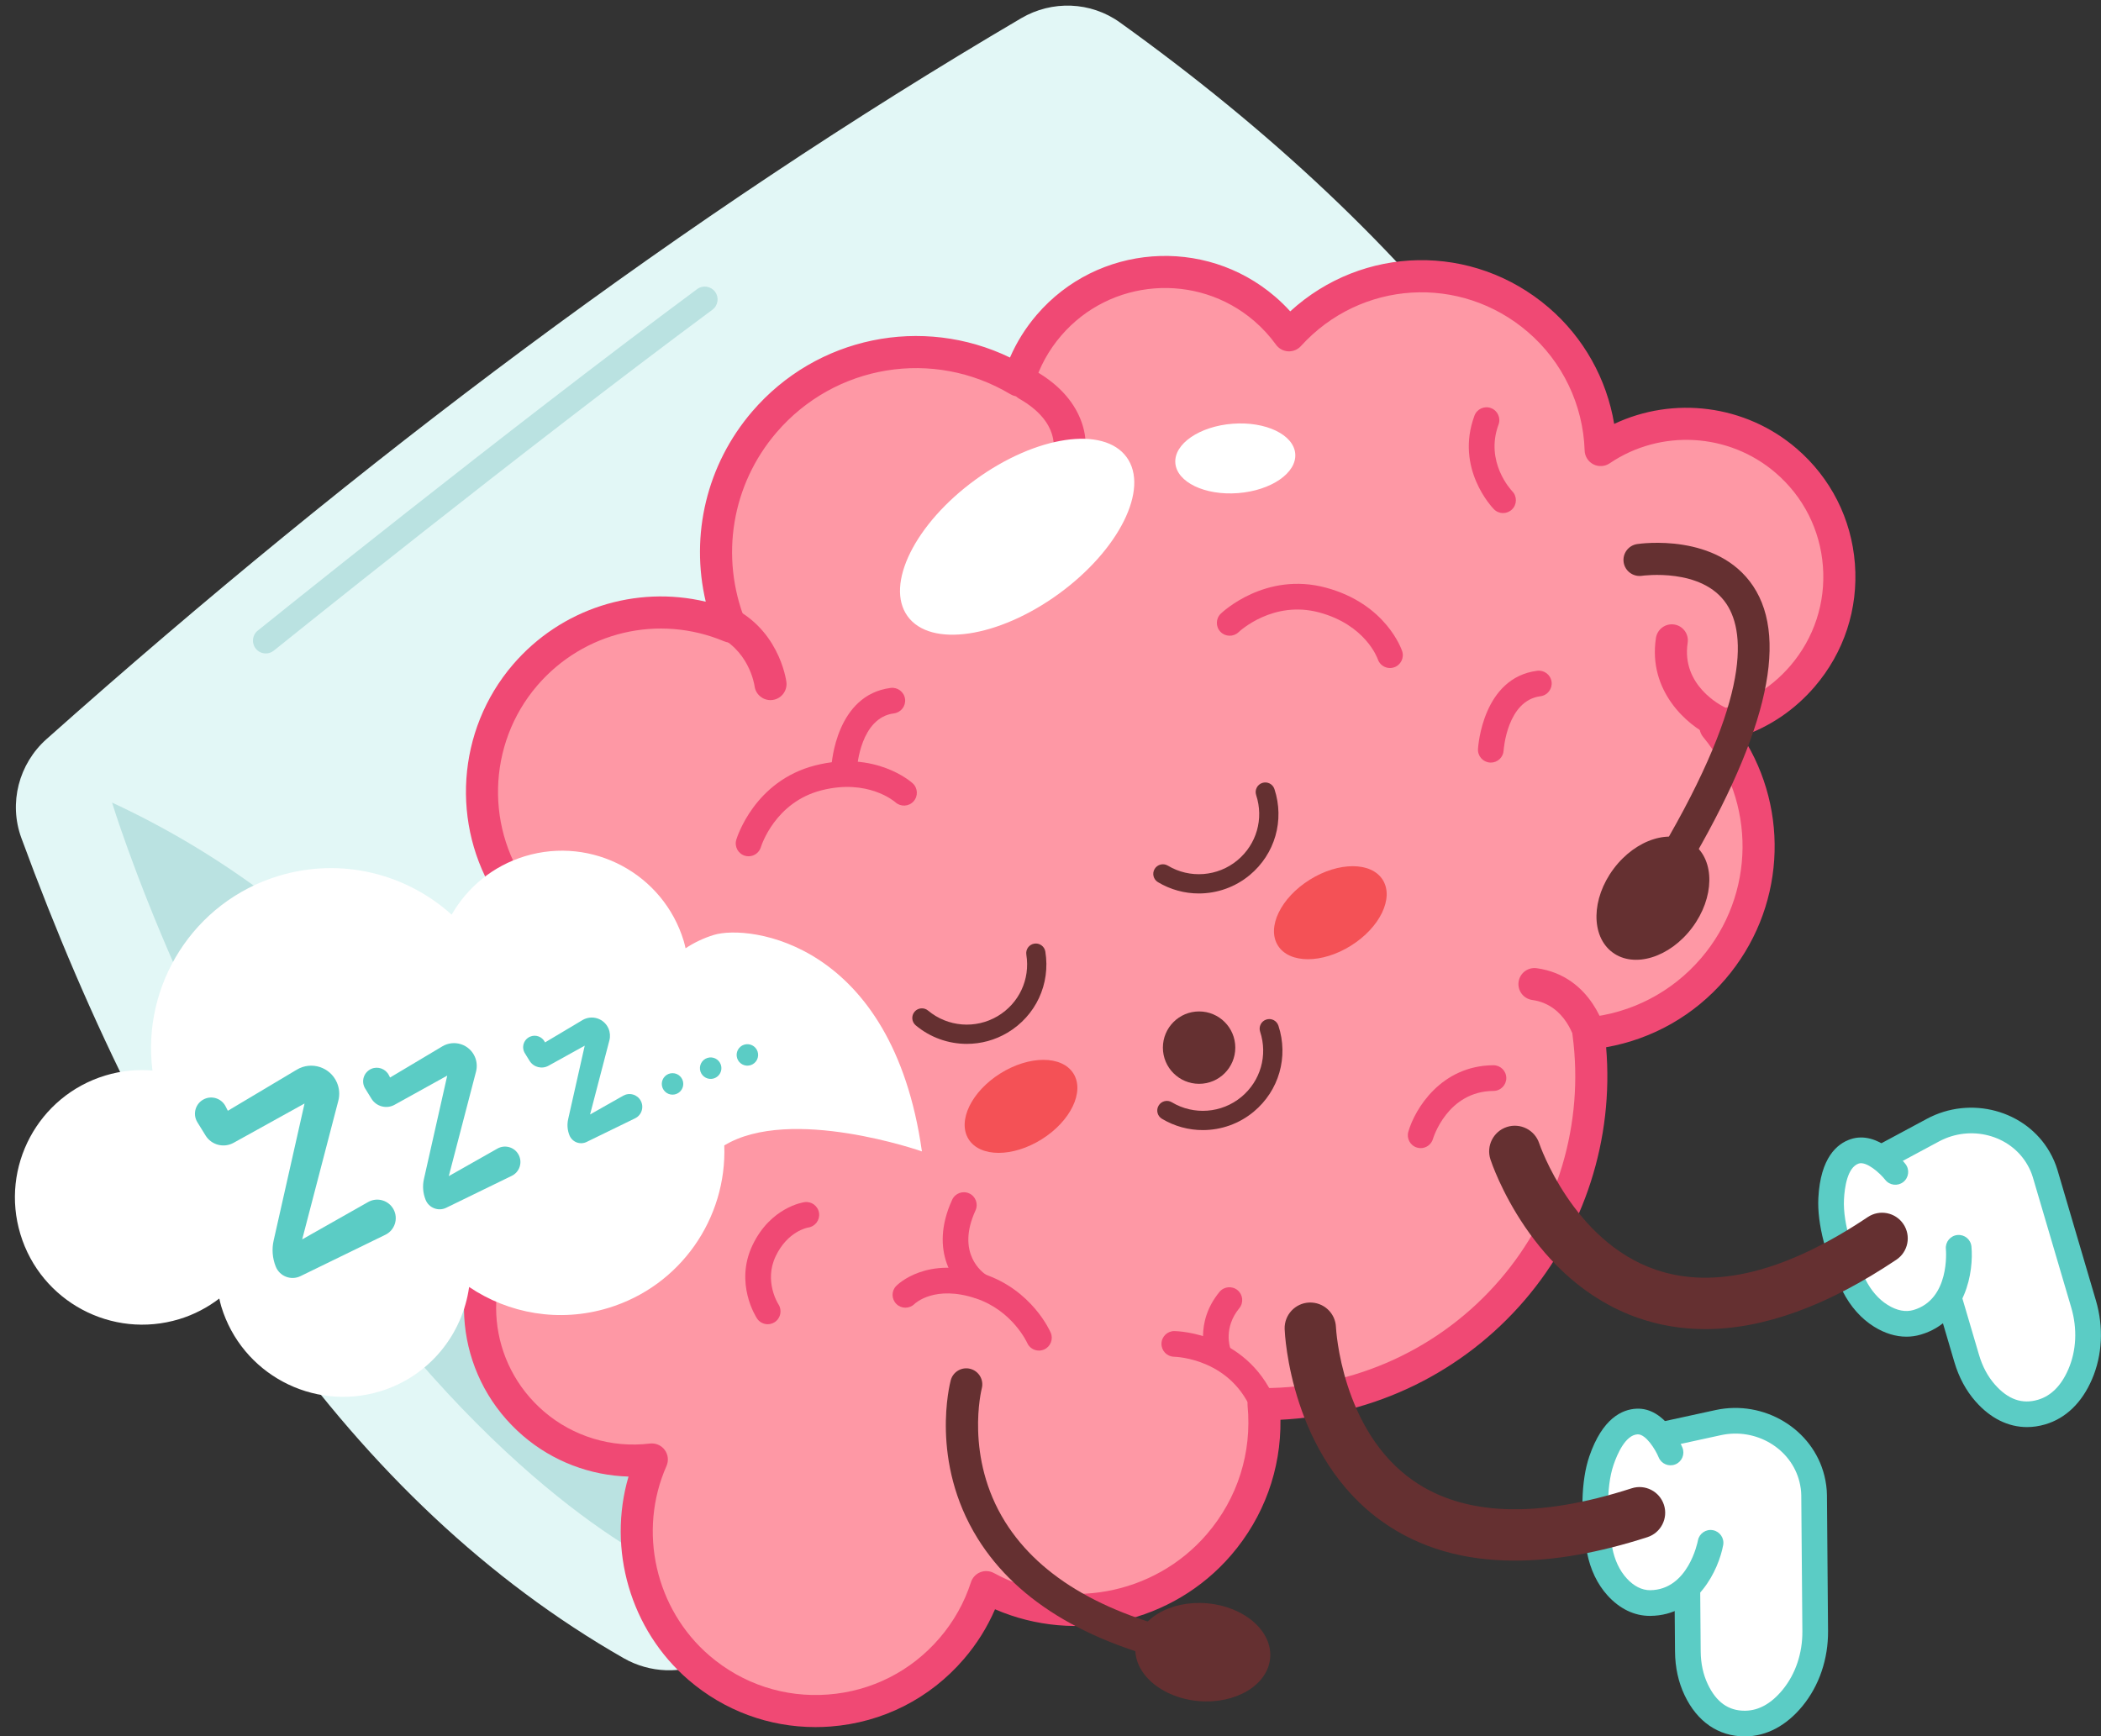 <?xml version="1.0" encoding="UTF-8"?><svg xmlns="http://www.w3.org/2000/svg" xmlns:xlink="http://www.w3.org/1999/xlink" height="617.3" preserveAspectRatio="xMidYMid meet" version="1.0" viewBox="-5.3 -2.0 746.9 617.3" width="746.9" zoomAndPan="magnify"><rect x="-5.3" y="-2.0" width="746.9" height="617.3" fill="#333333" stroke="none"/><defs><clipPath id="a"><path d="M 582 498 L 645 498 L 645 615.379 L 582 615.379 Z M 582 498"/></clipPath><clipPath id="b"><path d="M 660 391 L 741.578 391 L 741.578 506 L 660 506 Z M 660 391"/></clipPath></defs><g><g id="change1_1"><path d="M 599.469 327.559 C 487.031 439.355 369.875 528.277 246.82 588.586 C 237.137 593.332 225.742 592.91 216.383 587.555 C 119.445 532.086 51.375 429.523 2.301 295.969 C -2.27 283.531 1.359 269.582 11.254 260.773 C 122.969 161.324 238.156 74.77 357.723 4.484 C 368.688 -1.965 382.461 -1.461 392.797 5.957 C 498.504 81.793 575.215 175.398 607.891 295.988 C 610.945 307.27 607.758 319.316 599.469 327.559" fill="#e2f7f6"/></g><g id="change2_1"><path d="M 34.535 283.363 C 34.535 283.363 64.199 380.715 125.801 460.238 C 187.406 539.766 237.602 558.398 237.602 558.398 C 237.602 558.398 199.957 360.078 34.535 283.363" fill="#bae2e1"/></g><g id="change3_1"><path d="M 597.688 598.777 C 595.68 594.547 594.766 589.875 594.73 585.191 L 594.547 562.766 L 594.508 562.488 C 591.34 565.586 587.074 567.918 581.32 567.965 C 576.238 568.008 572.336 565.262 569.574 562.223 C 566.281 558.598 564.297 554.004 563.379 549.191 C 561.422 538.965 560.945 526.254 564.016 517.305 C 566.422 510.277 570.355 503.715 576.664 503.43 C 581.816 503.191 585.602 508.727 587.398 512.031 L 586.816 507.887 L 605.492 503.816 C 620.137 500.629 635.23 509.238 638.836 523.781 C 639.324 525.758 639.594 527.73 639.609 529.641 L 640.004 577.93 C 640.074 586.531 637.402 595.039 631.949 601.691 C 627.957 606.566 622.406 610.758 615.105 610.816 C 605.617 610.895 600.441 604.582 597.688 598.777" fill="#fff"/></g><g clip-path="url(#a)" id="change4_1"><path d="M 614.938 615.379 C 605.633 615.379 598.047 610.188 593.566 600.734 C 591.355 596.086 590.215 590.871 590.164 585.23 L 589.98 562.805 C 589.961 560.285 591.988 558.227 594.508 558.203 C 594.52 558.203 594.535 558.203 594.547 558.203 C 597.051 558.203 599.09 560.223 599.109 562.73 L 599.293 585.152 C 599.328 589.453 600.176 593.379 601.809 596.824 C 604.82 603.168 609.113 606.254 614.934 606.254 C 614.977 606.254 615.023 606.254 615.07 606.254 C 619.906 606.215 624.398 603.707 628.422 598.801 C 633.012 593.203 635.504 585.805 635.438 577.965 L 635.047 529.68 C 635.035 528.16 634.816 526.547 634.406 524.875 C 631.465 513.004 618.922 505.547 606.465 508.277 L 587.789 512.344 C 585.316 512.879 582.895 511.316 582.355 508.855 C 581.82 506.395 583.383 503.965 585.844 503.426 L 604.523 499.359 C 621.785 495.602 639.148 506.066 643.266 522.684 C 643.848 525.051 644.152 527.375 644.172 529.605 L 644.566 577.895 C 644.645 587.859 641.422 597.336 635.48 604.586 C 629.738 611.586 622.707 615.32 615.145 615.379 C 615.074 615.379 615.004 615.379 614.938 615.379" fill="#5bccc5"/></g><g id="change4_3"><path d="M 581.207 572.531 C 575.691 572.531 570.508 570.031 566.199 565.293 C 562.562 561.293 560.035 556.02 558.895 550.051 C 556.445 537.223 556.746 524.43 559.695 515.824 C 564.359 502.234 571.383 499.102 576.453 498.867 C 586.656 498.371 592.207 511.254 592.801 512.719 C 593.746 515.055 592.617 517.719 590.281 518.66 C 587.938 519.605 585.285 518.477 584.34 516.141 C 583.16 513.273 579.812 507.984 576.973 507.984 C 576.938 507.984 576.906 507.984 576.871 507.984 C 572.598 508.184 569.684 514.836 568.328 518.785 C 565.434 527.23 566.188 539.586 567.859 548.336 C 568.684 552.652 570.445 556.398 572.953 559.152 C 575.535 562 578.422 563.398 581.285 563.402 C 594.801 563.293 598.176 546.418 598.312 545.699 C 598.781 543.23 601.164 541.598 603.637 542.062 C 606.109 542.527 607.742 544.898 607.285 547.371 C 605.688 556.012 598.215 572.391 581.359 572.531 C 581.309 572.531 581.258 572.531 581.207 572.531" fill="#5bccc5"/></g><g id="change5_1"><path d="M 563.738 158.008 C 563.184 140.77 555.676 123.809 541.551 111.691 C 515.312 89.18 476.031 91.777 452.938 117.219 C 450.477 113.816 447.594 110.637 444.266 107.781 C 421.477 88.23 387.148 90.852 367.594 113.645 C 362.52 119.559 358.953 126.254 356.828 133.266 C 327.648 115.832 289.301 121.375 266.414 148.051 C 248.574 168.844 244.859 196.965 254.34 220.766 C 229.527 210.355 199.82 216.516 181.359 238.035 C 161.273 261.445 161.164 295.242 179.438 318.656 C 172.875 322.246 166.836 327.047 161.676 333.059 C 138.77 359.762 141.844 399.977 168.547 422.887 C 171.305 425.254 174.215 427.328 177.23 429.145 C 159.121 451.914 162.129 485.113 184.395 504.219 C 196.469 514.578 211.781 518.707 226.422 516.918 C 215.352 541.949 221.375 572.266 243.219 591.008 C 269.918 613.914 310.133 610.84 333.039 584.141 C 338.707 577.535 342.781 570.102 345.301 562.309 C 372.434 577.152 407.152 571.562 428.094 547.152 C 440.414 532.789 445.559 514.703 443.887 497.242 C 476.695 497.23 509.301 483.469 532.336 456.617 C 554.801 430.438 563.59 397.156 559.406 365.453 C 575.992 363.852 592.004 356.102 603.711 342.457 C 625.207 317.402 624.891 281.02 604.559 256.402 C 616.188 254.156 627.172 248.129 635.484 238.441 C 655.035 215.648 652.41 181.324 629.621 161.77 C 610.594 145.445 583.535 144.59 563.738 158.008" fill="#fe98a5"/></g><g id="change6_1"><path d="M 226.422 511.215 C 228.215 511.215 229.922 512.059 231.004 513.52 C 232.227 515.168 232.469 517.348 231.641 519.223 C 221.383 542.414 227.672 570.152 246.93 586.676 C 258.688 596.766 273.684 601.676 289.117 600.488 C 304.562 599.309 318.625 592.184 328.711 580.426 C 333.75 574.551 337.508 567.863 339.875 560.551 C 340.398 558.934 341.613 557.633 343.195 557.004 C 344.777 556.379 346.547 556.492 348.039 557.301 C 373.207 571.078 405.059 565.242 423.762 543.438 C 434.676 530.715 439.809 514.508 438.211 497.789 C 438.059 496.188 438.586 494.598 439.664 493.41 C 440.746 492.219 442.277 491.539 443.887 491.539 C 476.293 491.523 506.957 477.441 528.008 452.902 C 548.488 429.031 557.871 397.434 553.754 366.199 C 553.551 364.664 553.98 363.117 554.941 361.906 C 555.906 360.695 557.316 359.926 558.855 359.777 C 574.664 358.246 589.055 350.777 599.383 338.742 C 618.805 316.105 619.133 283.004 600.16 260.035 C 598.879 258.484 598.512 256.371 599.191 254.477 C 599.871 252.578 601.5 251.184 603.477 250.801 C 614.363 248.699 623.934 243.141 631.152 234.727 C 639.617 224.859 643.734 212.289 642.742 199.324 C 641.754 186.363 635.773 174.566 625.906 166.102 C 609.289 151.844 585.047 150.465 566.938 162.73 C 565.215 163.898 562.996 164.035 561.145 163.094 C 559.293 162.148 558.102 160.27 558.035 158.191 C 557.516 141.957 550.152 126.59 537.84 116.023 C 513.848 95.438 478.406 97.648 457.164 121.055 C 456.008 122.324 454.316 123.016 452.621 122.914 C 450.906 122.816 449.324 121.953 448.316 120.559 C 446.059 117.438 443.445 114.598 440.551 112.109 C 420.184 94.637 389.398 96.992 371.926 117.359 C 367.496 122.52 364.254 128.43 362.289 134.914 C 361.781 136.598 360.527 137.949 358.891 138.586 C 357.254 139.223 355.414 139.062 353.906 138.164 C 326.516 121.805 291.539 127.523 270.742 151.766 C 254.84 170.301 250.586 195.93 259.637 218.652 C 260.488 220.789 259.973 223.223 258.336 224.836 C 256.695 226.441 254.25 226.914 252.133 226.023 C 228.836 216.25 202.141 222.574 185.688 241.746 C 167.777 262.625 167.039 293.496 183.934 315.148 C 184.965 316.465 185.363 318.172 185.023 319.809 C 184.684 321.449 183.645 322.855 182.176 323.66 C 176.027 327.023 170.586 331.438 166.004 336.773 C 145.18 361.047 147.988 397.734 172.262 418.555 C 174.684 420.637 177.344 422.555 180.172 424.254 C 181.578 425.102 182.551 426.512 182.844 428.129 C 183.137 429.742 182.719 431.406 181.695 432.691 C 165.344 453.258 168.16 482.773 188.109 499.891 C 198.461 508.773 212.172 512.914 225.73 511.254 C 225.961 511.227 226.191 511.215 226.422 511.215 Z M 284.586 612.07 C 268.035 612.07 252.195 606.23 239.504 595.336 C 218.738 577.52 210.574 548.809 218.137 522.996 C 204.461 522.609 191.176 517.551 180.68 508.547 C 157.641 488.781 153.113 455.613 169.156 430.633 C 167.66 429.539 166.215 428.398 164.828 427.215 C 135.785 402.297 132.426 358.391 157.348 329.344 C 161.434 324.582 166.094 320.434 171.254 316.965 C 154.922 291.484 156.992 257.676 177.027 234.32 C 194.176 214.332 220.637 206.016 245.59 211.93 C 240.008 188.238 245.93 163.172 262.086 144.336 C 285.012 117.613 322.613 110.059 353.746 125.125 C 356.125 119.629 359.312 114.539 363.266 109.93 C 384.836 84.785 422.84 81.883 447.98 103.453 C 449.883 105.086 451.684 106.84 453.371 108.703 C 479.086 85.156 518.242 84.176 545.266 107.363 C 557.68 118.012 565.887 132.738 568.539 148.719 C 589.664 138.742 615.191 141.871 633.336 157.441 C 645.516 167.891 652.895 182.457 654.117 198.457 C 655.34 214.457 650.262 229.977 639.812 242.152 C 632.812 250.312 624.023 256.297 614.062 259.746 C 631.254 286.426 629.184 321.527 608.039 346.172 C 597.043 358.988 582.164 367.441 565.672 370.352 C 568.438 402.934 558.02 435.441 536.668 460.332 C 514.75 485.875 483.398 501.148 449.898 502.801 C 450.137 520.449 444.039 537.32 432.422 550.863 C 411.656 575.074 377.23 582.68 348.43 570.18 C 345.672 576.574 341.969 582.496 337.371 587.852 C 325.297 601.926 308.469 610.449 289.984 611.863 C 288.18 612 286.379 612.07 284.586 612.07" fill="#f04974"/></g><g id="change6_2"><path d="M 268.598 246.926 C 265.773 246.926 263.324 244.832 262.949 241.965 C 262.863 241.344 260.91 228.555 248.355 223.5 C 245.434 222.324 244.02 219 245.195 216.078 C 246.371 213.156 249.695 211.738 252.617 212.914 C 271.535 220.535 274.16 239.695 274.266 240.504 C 274.656 243.633 272.441 246.484 269.32 246.879 C 269.074 246.91 268.836 246.926 268.598 246.926" fill="#f04974"/></g><g id="change6_3"><path d="M 374.359 166.934 C 373.75 166.934 373.129 166.832 372.52 166.625 C 369.562 165.617 367.969 162.422 368.938 159.461 C 369.293 158.273 371.801 148.191 357.059 139.777 C 354.324 138.215 353.371 134.73 354.934 131.996 C 356.496 129.258 359.984 128.309 362.715 129.871 C 381.492 140.586 382.074 156.27 379.758 163.066 C 378.949 165.438 376.734 166.934 374.359 166.934" fill="#f04974"/></g><g id="change6_4"><path d="M 223.031 342.441 C 221.535 342.441 220.039 341.855 218.922 340.691 C 200.828 321.875 177.848 327.035 176.879 327.262 C 173.812 327.984 170.746 326.102 170.012 323.047 C 169.277 319.992 171.141 316.922 174.191 316.176 C 175.406 315.871 204.391 309.129 227.141 332.781 C 229.324 335.051 229.258 338.664 226.984 340.848 C 225.879 341.91 224.453 342.441 223.031 342.441" fill="#f04974"/></g><g id="change6_5"><path d="M 208.898 419.762 C 207.344 419.762 205.973 419.566 204.895 419.277 C 202.461 418.621 201.02 416.117 201.676 413.684 C 202.328 411.27 204.797 409.828 207.219 410.453 C 208 410.625 214.57 411.914 218.891 403.918 C 220.086 401.699 222.855 400.867 225.074 402.07 C 227.289 403.266 228.117 406.035 226.922 408.254 C 222.004 417.363 214.344 419.762 208.898 419.762" fill="#f04974"/></g><g id="change6_6"><path d="M 364.039 478.203 C 362.277 478.203 360.594 477.172 359.852 475.449 C 359.809 475.355 354.648 464.012 341.645 459.664 C 327.059 454.797 320.078 461.363 319.785 461.641 C 318 463.379 315.125 463.391 313.359 461.629 C 311.594 459.867 311.539 457.043 313.273 455.254 C 313.711 454.797 324.23 444.223 344.535 451.012 C 361.52 456.684 367.965 471.215 368.227 471.828 C 369.227 474.141 368.16 476.828 365.848 477.828 C 365.258 478.082 364.645 478.203 364.039 478.203" fill="#f04974"/></g><g id="change6_7"><path d="M 342.828 459.703 C 342.016 459.703 341.195 459.484 340.453 459.027 C 334.227 455.191 324.699 443.055 333.199 424.559 C 334.254 422.266 336.965 421.27 339.254 422.316 C 341.543 423.367 342.547 426.078 341.492 428.367 C 334.434 443.727 344.145 450.551 345.273 451.277 C 347.383 452.633 348.023 455.441 346.688 457.559 C 345.82 458.941 344.34 459.703 342.828 459.703" fill="#f04974"/></g><g id="change6_8"><path d="M 444.535 504.023 C 442.676 504.023 440.93 502.879 440.25 501.031 C 432.934 481.109 412.91 480.41 412.062 480.391 C 409.551 480.328 407.547 478.25 407.602 475.738 C 407.645 473.223 409.711 471.23 412.223 471.266 C 413.324 471.281 439.309 471.984 448.816 497.887 C 449.684 500.254 448.473 502.875 446.105 503.742 C 445.59 503.934 445.059 504.023 444.535 504.023" fill="#f04974"/></g><g id="change6_9"><path d="M 427.77 483.496 C 425.941 483.496 424.223 482.391 423.531 480.578 C 423.344 480.09 419.066 468.473 428.219 457.344 C 429.816 455.398 432.695 455.121 434.641 456.715 C 436.586 458.316 436.867 461.191 435.266 463.141 C 429.566 470.07 431.969 477.078 432.074 477.371 C 432.914 479.727 431.711 482.344 429.363 483.211 C 428.84 483.406 428.301 483.496 427.77 483.496" fill="#f04974"/></g><g id="change6_10"><path d="M 499.742 406.219 C 499.328 406.219 498.902 406.16 498.48 406.035 C 496.059 405.34 494.66 402.812 495.355 400.391 C 497.691 392.266 507.02 376.867 525.594 376.75 C 525.602 376.75 525.613 376.75 525.621 376.75 C 528.129 376.75 530.168 378.773 530.184 381.285 C 530.199 383.805 528.172 385.863 525.648 385.879 C 509.184 385.984 504.176 402.742 504.125 402.91 C 503.551 404.914 501.727 406.219 499.742 406.219" fill="#f04974"/></g><g id="change6_11"><path d="M 605.02 260.141 C 604.215 260.141 603.395 259.969 602.613 259.602 C 594.688 255.895 580.473 243.848 583.383 224.82 C 583.859 221.703 586.785 219.574 589.883 220.043 C 593 220.52 595.137 223.43 594.66 226.543 C 592.324 241.812 606.855 248.984 607.477 249.285 C 610.305 250.645 611.52 254.039 610.172 256.879 C 609.195 258.934 607.152 260.141 605.02 260.141" fill="#f04974"/></g><g id="change6_12"><path d="M 560.305 373.039 C 557.688 373.039 555.328 371.227 554.742 368.57 C 554.598 367.949 551.508 355.223 539.422 353.547 C 536.301 353.113 534.121 350.234 534.555 347.113 C 534.988 343.988 537.84 341.828 540.988 342.246 C 561.074 345.031 565.695 365.266 565.887 366.121 C 566.555 369.203 564.598 372.238 561.523 372.91 C 561.113 372.996 560.707 373.039 560.305 373.039" fill="#f04974"/></g><g id="change6_13"><path d="M 267.613 468.828 C 266.141 468.828 264.695 468.113 263.82 466.793 C 263.488 466.289 255.738 454.297 262.223 440.711 C 268.652 427.234 280.238 425.484 280.727 425.418 C 283.199 425.07 285.527 426.812 285.875 429.312 C 286.219 431.809 284.477 434.113 281.98 434.461 C 281.738 434.5 274.695 435.758 270.457 444.641 C 266.238 453.488 271.234 461.445 271.453 461.781 C 272.805 463.895 272.211 466.715 270.109 468.086 C 269.34 468.59 268.469 468.828 267.613 468.828" fill="#f04974"/></g><g id="change6_14"><path d="M 529.035 180.422 C 527.855 180.422 526.68 179.969 525.785 179.059 C 525.215 178.477 511.898 164.586 518.867 145.785 C 519.742 143.422 522.371 142.219 524.73 143.094 C 527.094 143.969 528.301 146.594 527.426 148.957 C 522.504 162.246 531.918 172.266 532.32 172.688 C 534.062 174.496 534.016 177.383 532.215 179.129 C 531.324 179.992 530.18 180.422 529.035 180.422" fill="#f04974"/></g><g id="change3_2"><path d="M 395.215 160.551 C 403.371 171.777 392.555 193.539 371.059 209.16 C 349.559 224.785 325.52 228.352 317.363 217.129 C 309.207 205.902 320.023 184.141 341.52 168.516 C 363.02 152.895 387.059 149.328 395.215 160.551" fill="#fff"/></g><g id="change3_3"><path d="M 455.16 159.363 C 455.68 166.176 446.559 172.426 434.789 173.328 C 423.016 174.227 413.051 169.434 412.527 162.625 C 412.008 155.812 421.129 149.562 432.902 148.66 C 444.676 147.762 454.641 152.555 455.16 159.363" fill="#fff"/></g><g id="change7_1"><path d="M 376.309 379.699 C 380.359 386.172 375.301 396.641 365.008 403.086 C 354.715 409.531 343.086 409.512 339.031 403.039 C 334.98 396.57 340.039 386.098 350.332 379.652 C 360.625 373.207 372.254 373.23 376.309 379.699" fill="#f45156"/></g><g id="change7_2"><path d="M 486.266 310.844 C 490.316 317.316 485.258 327.785 474.965 334.23 C 464.672 340.68 453.043 340.656 448.992 334.188 C 444.938 327.715 449.996 317.242 460.289 310.801 C 470.586 304.352 482.215 304.375 486.266 310.844" fill="#f45156"/></g><g id="change8_1"><path d="M 596.27 327.816 C 604.227 317.191 604.422 303.895 596.707 298.121 C 588.992 292.348 576.289 296.277 568.336 306.902 C 560.383 317.531 560.188 330.824 567.902 336.598 C 575.617 342.371 588.316 338.441 596.27 327.816" fill="#653031"/></g><g id="change6_15"><path d="M 260.816 302.449 C 260.379 302.449 259.934 302.387 259.492 302.254 C 257.09 301.523 255.727 298.996 256.445 296.59 C 256.699 295.734 262.934 275.668 284.449 270.16 C 305.859 264.688 318.613 276.008 319.148 276.492 C 321.012 278.188 321.148 281.074 319.453 282.938 C 317.762 284.801 314.875 284.945 313.008 283.242 C 312.641 282.922 303.152 274.793 286.715 279.004 C 270.297 283.203 265.383 298.57 265.184 299.223 C 264.578 301.184 262.77 302.449 260.816 302.449" fill="#f04974"/></g><g id="change6_16"><path d="M 488.836 235.52 C 486.918 235.52 485.133 234.301 484.5 232.383 C 484.34 231.922 480.086 220.184 463.691 215.762 C 447.34 211.344 435.496 222.312 435 222.781 C 433.18 224.508 430.293 224.445 428.555 222.621 C 426.82 220.801 426.879 217.93 428.688 216.188 C 429.328 215.57 444.629 201.164 466.07 206.949 C 487.395 212.703 492.941 228.84 493.168 229.523 C 493.957 231.914 492.656 234.496 490.266 235.285 C 489.789 235.441 489.309 235.52 488.836 235.52" fill="#f04974"/></g><g id="change6_17"><path d="M 294.844 275.234 C 294.754 275.234 294.66 275.234 294.57 275.227 C 292.055 275.078 290.137 272.922 290.281 270.406 C 290.344 269.371 291.988 245.055 311.34 242.59 C 313.816 242.277 316.125 244.035 316.445 246.539 C 316.762 249.039 314.996 251.324 312.496 251.645 C 300.57 253.16 299.402 270.762 299.395 270.941 C 299.254 273.363 297.238 275.234 294.844 275.234" fill="#f04974"/></g><g id="change6_18"><path d="M 524.684 269.141 C 524.594 269.141 524.504 269.137 524.41 269.129 C 521.895 268.984 519.977 266.824 520.121 264.309 C 520.184 263.273 521.828 238.957 541.18 236.492 C 543.672 236.18 545.969 237.941 546.285 240.441 C 546.602 242.941 544.836 245.23 542.336 245.547 C 530.41 247.066 529.246 264.664 529.234 264.844 C 529.094 267.27 527.082 269.141 524.684 269.141" fill="#f04974"/></g><g id="change2_2"><path d="M 89.184 230.336 C 87.852 230.336 86.531 229.754 85.629 228.633 C 84.051 226.672 84.355 223.801 86.32 222.219 C 87.191 221.516 174.297 151.359 242.527 100.793 C 244.551 99.289 247.41 99.719 248.906 101.742 C 250.41 103.77 249.984 106.625 247.957 108.125 C 179.875 158.582 92.918 228.621 92.047 229.324 C 91.203 230.004 90.191 230.336 89.184 230.336" fill="#bae2e1"/></g><g id="change8_2"><path d="M 533.152 552.883 C 515.039 552.883 499.453 548.363 486.551 539.332 C 453.484 516.199 451.461 472.438 451.391 470.586 C 451.199 465.547 455.129 461.309 460.164 461.117 C 465.254 460.965 469.426 464.848 469.629 469.879 C 469.656 470.469 471.566 506.664 497.117 524.449 C 515.203 537.035 541.316 537.953 574.742 527.172 C 579.523 525.621 584.68 528.254 586.227 533.059 C 587.777 537.852 585.141 542.996 580.344 544.543 C 563.109 550.102 547.352 552.883 533.152 552.883" fill="#653031"/></g><g id="change3_4"><path d="M 700.438 493.273 C 697.344 489.758 695.184 485.516 693.859 481.02 L 687.523 459.512 L 687.406 459.258 C 685.215 463.102 681.754 466.52 676.234 468.145 C 671.359 469.582 666.852 468.012 663.363 465.852 C 659.199 463.273 656.027 459.398 653.824 455.027 C 649.133 445.73 645.18 433.641 645.672 424.191 C 646.059 416.773 648.035 409.383 654.02 407.371 C 658.91 405.73 664.07 410.008 666.711 412.695 L 665.008 408.867 L 681.848 399.824 C 695.051 392.73 711.93 396.863 719.391 409.859 C 720.406 411.621 721.207 413.445 721.746 415.277 L 735.395 461.602 C 737.828 469.852 737.598 478.766 734.184 486.66 C 731.684 492.441 727.496 498 720.496 500.062 C 711.395 502.742 704.68 498.098 700.438 493.273" fill="#fff"/></g><g clip-path="url(#b)" id="change4_2"><path d="M 715.301 505.402 C 708.613 505.402 702.285 502.285 697.012 496.285 C 693.613 492.426 691.078 487.723 689.484 482.312 L 683.145 460.801 C 682.434 458.387 683.816 455.848 686.234 455.133 C 688.641 454.434 691.188 455.805 691.902 458.223 L 698.238 479.73 C 699.453 483.855 701.348 487.398 703.863 490.258 C 708.539 495.578 713.57 497.359 719.207 495.684 C 723.848 494.32 727.477 490.672 729.992 484.848 C 732.871 478.203 733.234 470.402 731.02 462.891 L 717.367 416.57 C 716.938 415.113 716.289 413.617 715.434 412.129 C 709.344 401.52 695.246 397.805 684.008 403.844 L 667.168 412.887 C 664.949 414.082 662.18 413.246 660.988 411.027 C 659.797 408.809 660.629 406.039 662.852 404.848 L 679.688 395.805 C 695.23 387.449 714.82 392.738 723.352 407.586 C 724.562 409.699 725.492 411.852 726.125 413.992 L 739.77 460.309 C 742.59 469.867 742.094 479.867 738.371 488.473 C 734.781 496.777 729.047 502.301 721.789 504.438 C 719.605 505.082 717.434 505.402 715.301 505.402" fill="#5bccc5"/></g><g id="change4_4"><path d="M 672.43 473.258 C 668.629 473.258 664.738 472.07 660.961 469.73 C 656.363 466.883 652.484 462.508 649.746 457.078 C 643.867 445.422 640.641 433.039 641.117 423.953 C 641.863 409.602 647.754 404.664 652.566 403.047 C 662.309 399.773 671.117 410.625 672.09 411.871 C 673.641 413.859 673.285 416.727 671.301 418.277 C 669.312 419.824 666.445 419.473 664.895 417.488 C 662.953 415.023 658.203 410.809 655.473 411.699 C 651.414 413.062 650.445 420.258 650.23 424.426 C 649.766 433.344 653.887 445.02 657.898 452.969 C 659.875 456.895 662.598 460.008 665.77 461.973 C 669.031 463.992 672.117 464.605 674.945 463.77 C 687.914 459.949 686.52 442.797 686.453 442.066 C 686.227 439.562 688.07 437.344 690.574 437.109 C 693.121 436.875 695.301 438.707 695.539 441.207 C 696.379 449.957 693.695 467.758 677.523 472.523 C 675.859 473.016 674.152 473.258 672.43 473.258" fill="#5bccc5"/></g><g id="change8_3"><path d="M 600.898 470.562 C 592.684 470.562 584.797 469.266 577.246 466.66 C 539.094 453.504 525.121 411.98 524.543 410.219 C 522.977 405.43 525.59 400.273 530.379 398.703 C 535.164 397.148 540.312 399.746 541.887 404.523 C 542.074 405.086 553.859 439.367 583.316 449.445 C 604.172 456.586 629.527 450.281 658.695 430.73 C 662.883 427.926 668.551 429.047 671.359 433.234 C 674.164 437.422 673.043 443.09 668.855 445.895 C 644.355 462.316 621.598 470.562 600.898 470.562" fill="#653031"/></g><g id="change8_4"><path d="M 338.402 369.152 C 331.902 369.152 325.445 366.922 320.238 362.559 C 318.789 361.348 318.602 359.188 319.812 357.738 C 321.027 356.289 323.188 356.102 324.633 357.316 C 331.602 363.148 341.531 363.945 349.355 359.297 C 356.973 354.766 360.98 346.184 359.559 337.438 C 359.258 335.57 360.523 333.812 362.391 333.512 C 364.25 333.207 366.016 334.477 366.316 336.34 C 368.188 347.883 362.906 359.203 352.852 365.18 C 348.379 367.84 343.379 369.152 338.402 369.152" fill="#653031"/></g><g id="change8_5"><path d="M 420.871 315.672 C 415.863 315.672 410.836 314.344 406.344 311.652 C 404.723 310.68 404.195 308.574 405.172 306.957 C 406.145 305.336 408.25 304.805 409.867 305.781 C 417.66 310.453 427.598 309.691 434.594 303.879 C 441.41 298.211 444.027 289.109 441.258 280.691 C 440.664 278.895 441.641 276.961 443.438 276.371 C 445.23 275.785 447.168 276.754 447.758 278.551 C 451.41 289.656 447.965 301.664 438.969 309.141 C 433.773 313.461 427.34 315.672 420.871 315.672" fill="#653031"/></g><g id="change8_6"><path d="M 422.293 399.805 C 417.281 399.805 412.254 398.477 407.762 395.785 C 406.141 394.812 405.613 392.711 406.59 391.09 C 407.562 389.469 409.668 388.938 411.281 389.914 C 419.074 394.59 429.016 393.828 436.012 388.012 C 442.828 382.344 445.441 373.242 442.672 364.824 C 442.082 363.027 443.059 361.094 444.855 360.504 C 446.652 359.906 448.586 360.891 449.176 362.684 C 452.828 373.789 449.379 385.797 440.387 393.273 C 435.188 397.598 428.758 399.805 422.293 399.805" fill="#653031"/></g><g id="change8_7"><path d="M 433.844 370.484 C 433.844 377.594 428.082 383.355 420.977 383.355 C 413.867 383.355 408.105 377.594 408.105 370.484 C 408.105 363.379 413.867 357.617 420.977 357.617 C 428.082 357.617 433.844 363.379 433.844 370.484" fill="#653031"/></g><g id="change3_5"><path d="M 248.52 330.402 C 244.84 331.516 241.465 333.145 238.414 335.16 C 238.211 334.312 238.039 333.461 237.781 332.617 C 230.535 308.691 205.266 295.172 181.34 302.422 C 169.852 305.902 160.801 313.562 155.258 323.211 C 139.164 308.668 116.07 302.672 93.797 309.418 C 63.496 318.598 45.027 348.238 48.902 378.629 C 43.406 378.184 37.746 378.699 32.152 380.395 C 8.227 387.645 -5.293 412.914 1.957 436.836 C 9.203 460.762 34.473 474.281 58.398 467.031 C 63.715 465.422 68.48 462.879 72.66 459.699 C 72.879 460.637 73.074 461.57 73.355 462.504 C 80.602 486.426 105.871 499.945 129.797 492.699 C 147.242 487.41 159.113 472.531 161.473 455.586 C 175.48 465.039 193.469 468.344 210.902 463.062 C 236.746 455.234 253.137 431.039 252.18 405.262 C 275.707 390.98 322.438 407.383 322.438 407.383 C 311.918 332.848 260.988 326.621 248.52 330.402" fill="#fff"/></g><g id="change4_5"><path d="M 114.48 382.922 C 112.098 377.395 105.398 375.23 100.23 378.309 L 75.699 392.938 L 74.895 391.367 C 73.516 388.664 70.277 387.492 67.488 388.695 C 64.262 390.086 63.02 394.016 64.863 397.008 L 67.777 401.727 C 69.867 405.113 74.25 406.262 77.734 404.332 L 102.961 390.355 L 91.984 439.055 C 91.285 442.152 91.547 445.391 92.73 448.34 C 94.121 451.809 98.168 453.367 101.527 451.73 L 131.691 437.027 C 135.039 435.395 136.367 431.316 134.625 428.031 C 132.891 424.754 128.789 423.559 125.566 425.387 L 102.129 438.664 L 114.973 389.379 C 115.531 387.23 115.359 384.961 114.48 382.922" fill="#5bccc5"/></g><g id="change4_6"><path d="M 163.527 373.77 C 162.602 371.633 160.805 369.996 158.59 369.281 C 156.371 368.562 153.953 368.836 151.957 370.027 L 133.371 381.113 L 132.941 380.27 C 131.785 378.008 129.051 377.02 126.715 378.023 C 125.434 378.586 124.438 379.672 124.016 381.012 C 123.59 382.355 123.773 383.812 124.512 385.012 L 126.758 388.656 C 128.488 391.457 132.133 392.402 134.973 390.805 L 153.691 380.438 L 145.41 417.195 C 144.848 419.676 145.055 422.234 146.004 424.598 C 146.562 425.996 147.648 427.062 149.055 427.605 C 150.445 428.145 151.949 428.082 153.293 427.441 C 153.305 427.434 153.32 427.43 153.332 427.422 L 176.633 416.066 C 177.977 415.41 178.973 414.266 179.438 412.84 C 179.902 411.418 179.77 409.906 179.07 408.582 C 178.371 407.266 177.199 406.309 175.766 405.891 C 174.336 405.473 172.836 405.645 171.531 406.383 L 154.238 416.18 L 163.926 379.012 C 164.379 377.277 164.234 375.414 163.527 373.77" fill="#5bccc5"/></g><g id="change4_7"><path d="M 216.242 387.586 L 204.469 394.254 L 211.34 367.898 C 211.699 366.508 211.586 365.016 211.02 363.699 C 210.281 361.988 208.84 360.676 207.066 360.102 C 205.289 359.527 203.359 359.746 201.758 360.703 L 188.461 368.629 L 188.387 368.477 C 187.41 366.57 185.109 365.738 183.145 366.586 C 182.047 367.062 181.227 367.973 180.867 369.105 C 180.512 370.234 180.664 371.461 181.285 372.469 L 182.949 375.164 C 184.367 377.461 187.32 378.234 189.688 376.926 L 202.566 369.793 L 196.684 395.902 C 196.246 397.836 196.406 399.832 197.145 401.672 C 197.605 402.816 198.531 403.73 199.684 404.176 C 200.824 404.613 202.109 404.562 203.211 404.035 C 203.223 404.031 203.23 404.027 203.242 404.02 L 220.473 395.621 C 221.594 395.078 222.418 394.129 222.805 392.945 C 223.188 391.766 223.082 390.508 222.5 389.41 C 221.918 388.316 220.945 387.523 219.758 387.176 C 218.566 386.828 217.336 386.977 216.242 387.586" fill="#5bccc5"/></g><g id="change4_8"><path d="M 237.602 383.387 C 237.602 385.496 235.895 387.207 233.781 387.207 C 231.676 387.207 229.965 385.496 229.965 383.387 C 229.965 381.277 231.676 379.566 233.781 379.566 C 235.895 379.566 237.602 381.277 237.602 383.387" fill="#5bccc5"/></g><g id="change4_9"><path d="M 250.969 376.605 C 251.625 378.609 250.527 380.766 248.523 381.422 C 246.516 382.074 244.359 380.98 243.707 378.973 C 243.055 376.969 244.148 374.812 246.152 374.156 C 248.16 373.504 250.316 374.598 250.969 376.605" fill="#5bccc5"/></g><g id="change4_10"><path d="M 264.023 371.895 C 264.68 373.902 263.582 376.059 261.578 376.711 C 259.57 377.367 257.414 376.27 256.762 374.266 C 256.105 372.262 257.203 370.105 259.207 369.449 C 261.215 368.797 263.371 369.891 264.023 371.895" fill="#5bccc5"/></g><g id="change8_8"><path d="M 586.699 314.594 C 585.688 314.594 584.664 314.328 583.742 313.766 C 581.051 312.129 580.191 308.621 581.828 305.93 C 616.766 248.395 615.602 223.504 608.473 212.754 C 599.836 199.734 578.602 202.691 578.387 202.73 C 575.281 203.172 572.375 201.043 571.906 197.934 C 571.441 194.824 573.574 191.926 576.684 191.449 C 577.84 191.27 605.234 187.344 617.938 206.387 C 631.023 226.012 622.156 261.496 591.578 311.852 C 590.504 313.617 588.621 314.594 586.699 314.594" fill="#653031"/></g><g id="change8_9"><path d="M 420.793 602.82 C 407.57 601.676 397.523 592.965 398.352 583.367 C 399.184 573.766 410.574 566.91 423.801 568.055 C 437.023 569.199 447.07 577.906 446.238 587.508 C 445.406 597.109 434.016 603.961 420.793 602.82" fill="#653031"/></g><g id="change8_10"><path d="M 422.301 591.141 C 421.93 591.141 421.559 591.105 421.18 591.031 C 383.074 583.449 356.523 567.961 342.254 545 C 325.223 517.59 332.383 489.898 332.695 488.734 C 333.512 485.691 336.652 483.887 339.684 484.707 C 342.719 485.523 344.523 488.641 343.715 491.68 C 343.641 491.969 337.59 516.031 352.047 539.141 C 364.609 559.227 388.621 572.922 423.41 579.844 C 426.496 580.457 428.504 583.461 427.891 586.551 C 427.348 589.266 424.965 591.141 422.301 591.141" fill="#653031"/></g></g></svg>